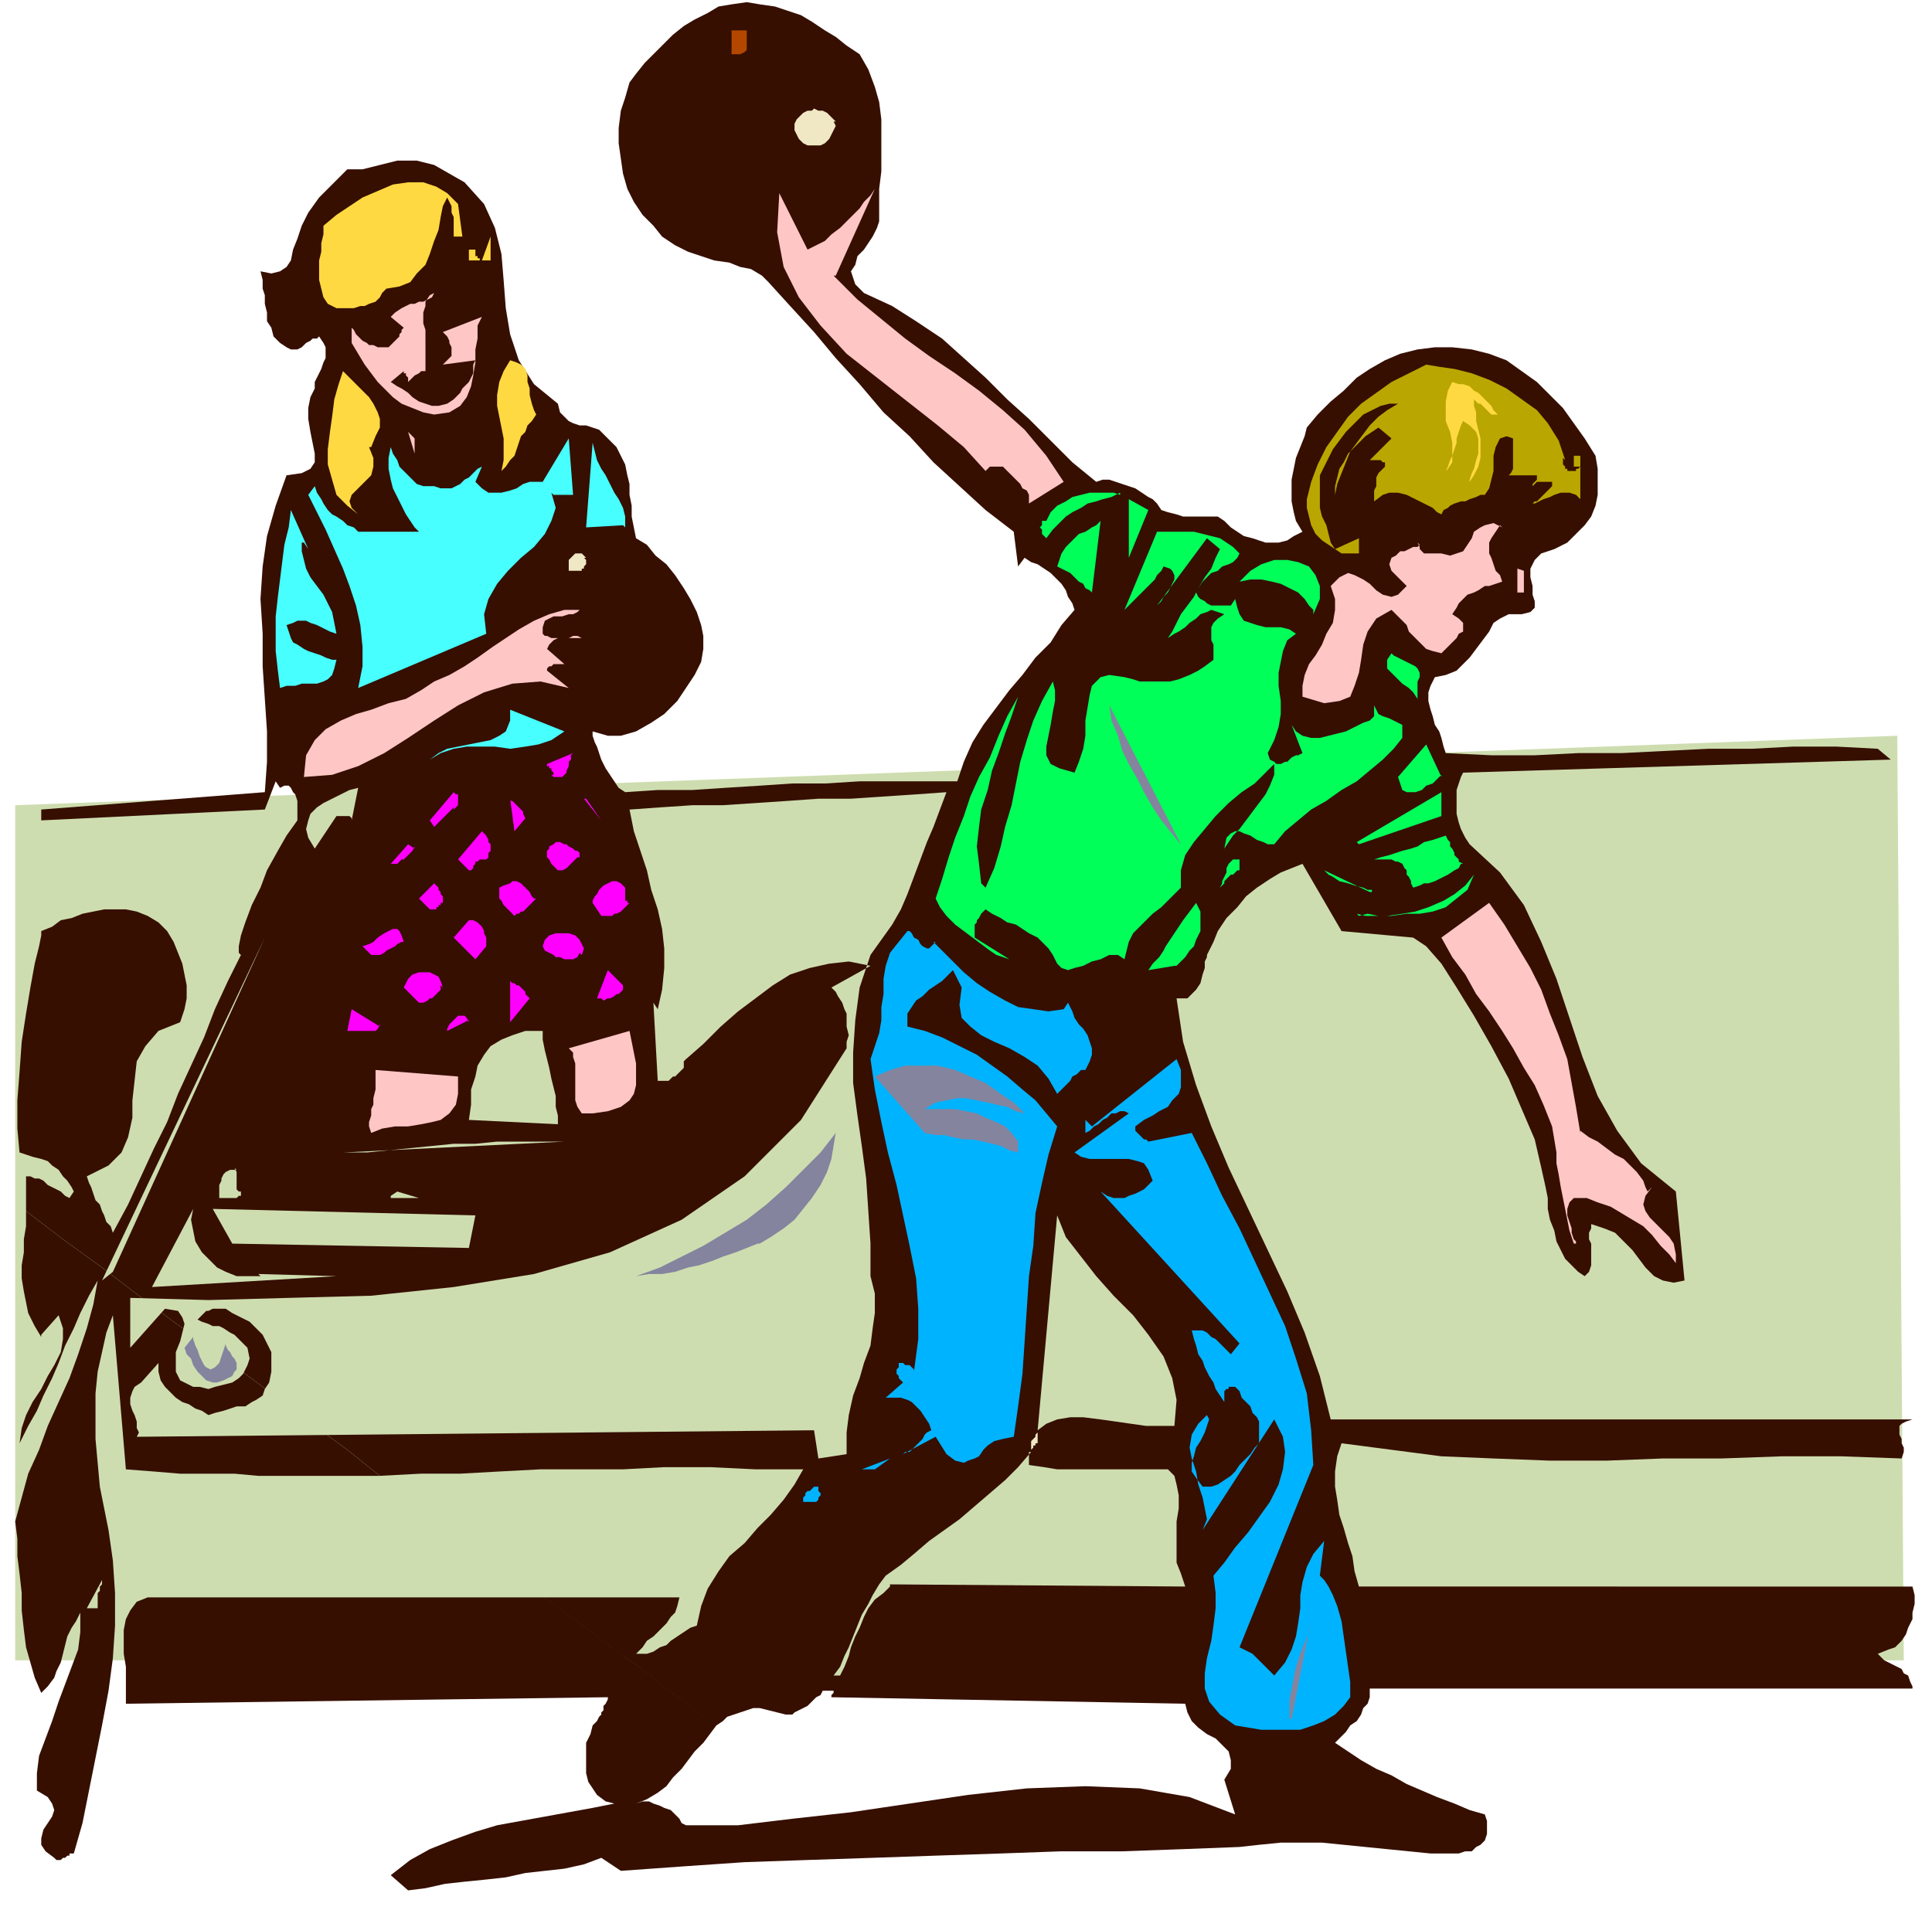 <svg xmlns="http://www.w3.org/2000/svg" fill-rule="evenodd" height="117.333" preserveAspectRatio="none" stroke-linecap="round" viewBox="0 0 890 880" width="118.667"><style>.pen1{stroke:none}.brush2{fill:#ceddaf}.brush3{fill:#360f00}.brush5{fill:#f0e8c4}.brush6{fill:#ffd942}.brush7{fill:#ffc6c6}.brush8{fill:#84849f}.brush10{fill:#47ffff}.brush11{fill:#00ff59}.brush12{fill:#f0f}.brush13{fill:#00b3ff}</style><path class="pen1 brush2" fill-rule="nonzero" d="m877 765-3-426L7 371v394h871z"/><path class="pen1 brush3" fill-rule="nonzero" d="M326 320v2-2zM19 615l8-9 2 6v5l-1 6-3 6-3 5-3 6-4 6-3 6-2 6-1 7 4-8 4-7 3-7 4-8 3-7 3-8 4-8 3-7 4-8 4-7-2 11-3 11-4 12-4 11-5 11-5 11-4 11-5 11-3 11-3 11 1 8v8l1 8 1 9v8l1 9 1 8 2 7 2 7 3 7 3-3 3-4 1-3 2-4 1-4 1-4 1-4 2-4 2-3 2-4v9l-1 8-3 8-3 8-3 8-3 9-3 8-3 8-1 8v8l5 3 2 3 1 3-1 3-2 3-2 3-1 4v3l2 3 4 3 1 1h2l1-1h1l1-1h1v-1h2l4-14 3-15 3-15 3-15 3-16 2-15 1-15v-15l-1-15-2-14-2-10-2-10-1-11-1-11v-21l1-10 2-9 2-9 3-8 6 71 13 1 12 1h25l11 1h56l-15-12-15-11-16-12-16-12-16-12-17-12-16-12-17-13-18-13-17-13v7l-1 6v6l-1 6v6l1 6 1 5 1 5 3 6 3 5z"/><path class="pen1 brush3" fill-rule="nonzero" d="m881 777-1-2-1-3-2-1-1-2-2-1-2-1-2-1-2-1-1-1-2-2 5-2 3-1 3-3 2-3 1-3 2-4v-3l1-4v-4l-1-4H626l-2-7-1-7-2-6-2-7-2-6-1-7-1-6v-7l1-7 2-6 23 3 23 3 24 1 26 1h26l26-1h27l28-1h27l28 1 1-3v-2l-1-2v-2l-1-2v-4l1-1 2-1 3-1H613l-5-20-7-20-8-19-9-19-9-19-9-19-8-19-7-19-6-20-3-20h5l2-2 2-2 2-3 1-4 1-3v-3l1-2v-1l3-6 2-5 4-6 5-5 4-5 5-4 6-4 5-3 5-2 5-2 18 31 33 3 6 4 7 8 7 11 8 13 8 14 8 15 6 14 6 14 3 13 2 9 1 5v5l1 5 2 5 1 5 2 4 2 4 3 3 3 3 3 2 2-2 1-3v-10l-1-2v-3l1-2v-2l6 2 5 2 4 4 4 4 3 4 3 4 4 4 4 2 5 1 5-1-4-41-16-13-11-15-9-16-7-18-6-18-6-18-7-17-8-17-11-15-14-13-2-3-2-4-1-3-1-4v-11l1-3 1-3 1-2 197-6-6-5-19-1h-20l-19 1h-20l-20 1-20 1h-20l-20 1h-20l-21-1-1-3-1-4-1-3-2-3-1-4-1-3-1-4v-4l1-3 2-4 5-1 5-2 3-3 3-3 3-4 3-4 3-4 2-4 3-2 4-2h6l4-1 2-2v-3l-1-3v-4l-1-4v-4l2-4 3-3 6-2 6-3 4-4 4-4 3-4 2-5 1-5v-12l-1-6-5-8-5-7-5-7-6-6-6-6-7-5-7-5-8-3-8-2-9-1h-8l-8 1-8 2-7 3-7 4-6 4-6 6-6 5-6 6-5 6-1 4-2 5-2 5-1 5-1 5v10l1 5 1 4 3 5-4 2-3 2-4 1h-6l-3-1-3-1-4-1-3-2-3-2-3-3-3-2h-16l-3-1-4-1-3-1-2-3-2-2-2-1-3-2-3-2-3-1-3-1-3-1-3-1h-3l-3 1-11-9-10-10-10-10-10-9-10-10-10-9-10-9-12-8-11-7-13-6-4-4-1-3-1-3 2-3 1-4 3-3 2-3 2-3 2-4 1-3V87l1-8V55l-1-8-2-7-3-8-4-7-6-4-5-4-5-3-6-4-5-3-6-2-6-2-7-1-6-1-7 1-6 1-5 3-6 3-5 3-5 4-4 4-5 5-4 4-4 5-3 4-2 7-2 6-1 8v7l1 7 1 7 2 7 3 6 4 6 5 5 4 5 6 4 6 3 6 2 6 2 7 1 5 2 5 1 5 3 3 3 10 11 11 12 10 12 11 12 11 13 12 11 11 12 12 11 12 11 13 10 2 16 3-4 3 2 3 1 3 2 3 2 2 2 3 3 2 3 1 3 2 3 1 3-6 7-5 8-7 7-6 8-6 7-6 8-6 8-5 8-4 9-3 9h-45l-16 1h-15l-15 1-16 1-15 1h-16l-15 1-3-2-2-3-2-3-2-3-2-4-1-3-1-3-1-2-1-3v-2l7 2h6l7-2 7-4 6-4 6-6 4-6 4-6 3-6 1-6v-6l-1-5-2-6-3-6-3-5-4-6-4-5-5-4-4-5-5-3-1-5-1-5v-5l-1-5v-5l-1-4-1-5-2-4-2-4-4-4-2-2-2-2-3-1-3-1h-3l-3-1-2-1-2-2-2-2-1-4-11-9-7-11-4-12-2-12-1-13-1-12-3-12-5-11-9-10-14-8-4-1-4-1h-9l-4 1-4 1-4 1-4 1h-7l-7 7-6 6-5 7-3 6-2 6-2 5-1 5-2 3-3 2-4 1-5-1 1 4v4l1 3v4l1 4v4l2 3 1 4 3 3 3 2 2 1h3l2-1 1-1 1-1 2-1 1-1h2l1-1 2 3 1 2v5l-1 2-1 3-1 2-1 2-1 2v3l-2 4-1 5v5l1 6 1 5 1 5v4l-2 3-4 2-7 1-5 14-4 14-2 14-1 15 1 16v15l1 15 1 15v14l-1 14-103 8v5l103-5 5-13 2 3 2-1h2l1 1 1 2 1 1 1 3v9l-5 7-4 7-5 9-3 8-4 8-3 8-2 6-1 5v3l1 1-6 12-6 13-5 13-6 13-6 13-5 13-6 12-6 13-6 13-7 13-1-3-2-2-1-3-1-2-1-3-2-2-1-3-1-3-1-2-1-3 10-5 6-6 3-7 2-9v-8l1-9 1-9 4-7 6-7 10-4 2-6 1-5v-6l-1-5-1-5-2-5-2-5-3-5-4-4-5-3-5-2-5-1H48l-5 1-5 1-5 2-5 1-4 3-5 2v2l-1 5-2 8-2 11-2 12-2 13-1 14-1 13v13l1 11 3 1 3 1 4 1 3 1 2 2 3 2 2 3 2 2 2 3 1 2-2 3-2-1-2-2-2-1-2-1-2-1-2-2-2-1h-2l-2-1h-2v16l17 13 18 13 17 13 16 12 17 12 16 12 16 12 16 12 15 11 15 12 19-1h18l18-1 19-1h38l19-1h21l21 1h22l-4 7-5 7-6 7-6 6-6 7-7 6-5 7-5 8-3 8-2 9-3 1-3 2-3 2-3 2-2 2-3 1-3 2-3 1h-5l3-3 2-3 3-2 2-2 2-2 2-2 2-3 2-2 1-3 1-4h-62l9 7 10 7 9 7 8 6 9 6 7 6 8 6 7 5 6 5 6 4 3-2 2-2 3-1 3-1 3-1 3-1h3l4 1 4 1 4 1h3l1-1 2-1 2-1 2-1 1-1 2-2 1-1 2-1 1-2h5v1l-1 1v1l163 3 1 4 2 4 3 3 4 3 4 2 3 3 3 3 1 4v4l-3 5 5 16-21-8-23-4-25-1-27 1-27 3-27 4-27 4-27 3-25 3h-24l-2-1-1-2-2-2-2-2-3-1-2-1-3-1-2-1h-3l-3 1 5-2 5-3 4-3 3-4 4-4 3-4 3-4 4-4 3-4 3-4-6-4-6-5-7-5-8-6-7-6-9-6-8-6-9-7-10-7-9-7H68l-5 2-3 4-2 4-1 5v11l1 6v17l222-3v1l-1 2-1 1v2l-1 1v1l-1 1-1 2-1 1-1 1-1 4-2 4v14l1 4 2 3 2 3 4 3 4 1-10 2-11 2-11 2-11 2-11 2-10 3-11 4-10 4-9 5-9 7 8 7 8-1 9-2 9-1 10-1 9-1 9-2 9-1 9-1 9-2 8-3 9 6 28-2 29-2 29-1 30-1 29-1 30-1 28-1h28l28-1 26-1 9-1 10-1h19l10 1 10 1 10 1 10 1 10 1h13l3-1h3l2-2 2-1 2-2 1-3v-6l-1-3-7-2-7-3-8-3-7-3-7-3-7-4-7-3-7-4-6-4-6-4 2-2 3-3 2-3 3-2 2-3 1-3 2-2 1-3v-4h250z"/><path class="pen1" fill-rule="nonzero" style="fill:#b34700" d="M344 14v9l-1 1-2 1h-4V14h7z"/><path class="pen1 brush5" fill-rule="nonzero" d="m384 56 1 2-1 2-1 2-1 2-2 2-2 1h-6l-2-1-2-2-1-2-1-2v-3l1-2 1-1 1-1 1-1 2-1h2l1-1 2 1h2l2 1 1 1 1 1 1 1 1 1z"/><path class="pen1 brush6" fill-rule="nonzero" d="m211 94 2 15h-4v-9l-1-2v-3l-1-2-1-2-2 4-1 5-1 6-2 5-2 6-2 5-4 4-3 4-5 2-6 1-2 2-1 2-2 2-3 1-2 1h-2l-3 1h-8l-4-2-2-3-1-4-1-4v-9l1-4v-4l1-4v-4l6-5 6-4 6-4 7-3 7-3 7-1h7l6 2 5 3 5 5z"/><path class="pen1 brush7" fill-rule="nonzero" d="m384 127 11 11 11 9 11 9 11 8 12 8 11 8 11 9 10 9 10 12 8 12-16 10v-4l-1-2-2-1-1-2-2-2-1-1-2-2-2-2-1-1h-6l-1 1-1 1-10-11-12-10-14-11-14-11-14-11-12-13-10-13-7-14-3-16 1-18 13 26 4-2 4-2 3-3 4-3 3-3 3-3 3-3 2-3 3-3 2-3-18 40z"/><path class="pen1 brush8" fill-rule="nonzero" d="m193 107-5 18 5-18z"/><path class="pen1 brush6" fill-rule="nonzero" d="M218 120h-2v-5h3v3h1v1h1v1h1l4-11v11h-7z"/><path class="pen1 brush7" fill-rule="nonzero" d="M196 158v13h1-3l-1 1-2 1-1 1-1 1-1 1v-2l-1-1v-1h-1v-1l-6 5 3 2 2 1 3 2 2 2 3 2 3 1 3 1h3l4-1 3-2 2-2 1-1 1-2 2-2 1-1 1-2 1-2v-4l1-2-15 2 1-1 1-1 1-1 1-1v-4l-1-2v-1l-1-2-2-2 18-7-2 4v6l-1 5v6l-1 6-1 5-2 5-3 4-5 3-7 1-5-1-5-2-5-2-4-3-3-3-4-4-3-4-3-4-3-5-3-5v-7l1 1 1 2 1 1 2 2 2 1 1 1h2l2 1h5l1-1 1-1 1-1 1-1 1-1v-1l1-1v-1l1-1-6-5 2-2 3-2 2-1 2-1h2l2-1h2l2-1 2-1 1-2-2 1-2 3v2l-1 3v5l1 3v6z"/><path class="pen1 brush6" fill-rule="nonzero" d="m247 191-2 3-2 2-1 3-2 2-1 3-1 3-1 3-2 2-2 3-2 2 1-5v-10l-1-5-1-5-1-5v-5l1-6 2-5 3-5 3 1 2 1 2 2 1 3v3l1 3v3l1 4 1 3 1 2z"/><path class="pen1" fill-rule="nonzero" style="fill:#baa600" d="M720 211v3l1 1v1h1v1h4v-1h1l1-1h-3v-5h3v20l-2-2-3-1h-4l-3 1-2 1-3 1-2 1-2 1h-2 1l1-1h1l1-1 1-1 1-1 1-1 1-1 1-1 1-1v-2h-7l-2 2h-1v1-1h1v-1l1-1 1-1v-2h-13l1-1 1-2v-14l-3-1-3 1-1 2-1 2-1 4v7l-1 4-1 4-2 3h-2l-2 1-3 1-2 1h-2l-3 1-2 1-1 1-2 1-1 2-2-1-2-2-4-2-4-2-4-2-4-1h-4l-3 1-4 3-2 4 1-2 1-2v-5l1-2v-4l1-2 2-2 1-1v-2h-1l-1-1h-5l10-10-6-5-3 2-3 2-3 3-2 2-3 3-2 4-2 3-1 4-1 4v4l1-5 2-5 2-5 2-5 3-4 3-4 3-4 4-4 4-3 5-3h-4l-4 1-4 2-4 2-4 4-4 4-3 4-3 4-2 4-2 4-2 4v15l1 4 2 4 1 4 1 4 2 3 11-5v7h-8l-3-2-3-2-3-2-3-3-2-4-1-4-1-4v-4l2-8 3-8 4-8 5-7 5-7 6-6 7-5 7-5 8-4 8-4 6 1 7 1 8 2 8 3 8 4 7 5 7 5 5 6 5 8 3 9z"/><path class="pen1 brush6" fill-rule="nonzero" d="m170 206 2 5v4l-1 4-2 2-3 3-2 2-2 2-1 3 1 3 3 3-5-4-5-5-2-7-2-7v-7l1-8 1-7 1-8 2-7 2-6 3 3 3 3 3 3 3 3 2 3 2 4 1 3v4l-2 4-2 5zm519-15h-2l-1-1-1-1-1-1-1-1-1-1h-1l-1-1-1-1v3l1 3v4l1 4 1 4v9l-1 4-2 4-2 3v-1l1-3 1-2 1-4 1-3v-7l-1-3-3-3-3-2-1 2-1 3-1 3v2l-1 3-1 3-1 2-1 3-1 2-2 2 3-3 2-3v-9l-1-5-2-5v-9l1-5 2-4 3 1h2l3 1 2 2 2 1 2 2 2 2 2 2 1 2 2 2z"/><path class="pen1 brush7" fill-rule="nonzero" d="m191 209-3-10 3 3v8z"/><path class="pen1 brush10" fill-rule="nonzero" d="m254 227 2 7-2 6-3 6-5 6-6 5-6 6-5 6-4 7-2 7 1 9-59 25 2-10v-9l-1-10-2-9-3-9-3-8-4-9-4-9-4-8-4-8 3-4 1 3 2 3 1 2 2 3 2 2 2 1 3 2 2 2 3 1 2 2h28l-2-2-2-3-2-3-2-4-2-4-2-4-1-4-1-5v-5l1-5 1 3 2 3 1 3 2 2 2 2 2 2 2 2 3 1h5l3 1h5l2-1 2-1 2-2 2-1 2-2 2-2 2-1-3 7 3 3 3 2h6l4-1 3-1 3-2 3-1h6l12-20 2 26h-9zm33 15-17 1 3-39 1 4 1 4 2 4 2 3 2 4 2 4 2 3 2 4 1 4v5z"/><path class="pen1 brush11" fill-rule="nonzero" d="m516 227-4 2-4 1-3 1-4 1-3 2-4 2-3 2-3 3-3 3-3 4-1-1-1-1v-2l-1-1 1-1v-2h2l2-4 3-3 4-2 3-2 4-1 4-1h11l3 1zm4 30v-27l9 5-9 22z"/><path class="pen1 brush10" fill-rule="nonzero" d="M139 250v4l1 4 1 4 2 4 3 4 3 4 2 4 2 4 1 5 1 5-3-1-2-1-2-1-2-1-3-1-2-1h-4l-2 1-3 1 1 3 1 3 1 2 2 1 3 2 2 1 3 1 3 1 2 1 3 1h2l-1 4-1 3-2 2-2 1-3 1h-7l-3 1h-4l-3 1-1-8-1-9v-16l1-9 1-8 1-8 1-8 2-8 1-8 8 18-2-3z"/><path class="pen1 brush11" fill-rule="nonzero" d="m503 273-1-1-2-1-1-2-2-1-1-1-2-2-1-1-2-1-2-1-2-1 1-3 1-3 2-3 2-2 2-2 2-2 3-1 3-2 2-1 2-2-4 33z"/><path class="pen1 brush7" fill-rule="nonzero" d="m691 242-2 3-2 3-1 2v5l1 2 1 3 1 3 2 2 1 3-3 1-3 1h-2l-3 2-2 1-3 1-2 2-2 2-1 2-2 3 3 2 2 2v4l-2 1-1 2-2 2-2 2-2 2-1 1-4-1-3-1-2-2-2-2-2-2-2-2-1-3-2-2-3-3-2-2-7 4-4 6-2 6-1 7-1 6-2 6-2 5-5 2-7 1-10-3v-5l1-5 2-5 3-4 3-5 2-5 3-5 1-6v-5l-2-6 4-4 4-2 3 1 4 2 3 2 3 3 3 2 4 1 3-1 4-4-7-7-1-3 1-3 2-1 2-2h2l2-1 2-1h2l1-1-1-1 1 2v1l1 1 1 1h8l4 1 3-1 3-1 2-3 2-3 1-3 3-2 2-1 4-1 4 2z"/><path class="pen1 brush11" fill-rule="nonzero" d="m571 255-1 2-2 2-2 1-3 1-2 2-3 1-2 2-2 2-2 3-1 2 1 2 1 1 2 1 1 1 2 1h9l2-3 1 4 1 3 2 3 3 1 3 1 4 1h7l4 1 3 2-4 3-2 5-1 5-1 5v6l1 7v6l-1 6-2 6-3 6 1 3 2 1 1 1h2l2-1h1l2-2 2-1h1l2-1-5-13 2 3 3 2 4 1h4l4-1 4-1 4-1 4-2 4-2 3-1 1-1 1-1v-9 4l1 2 1 2 2 1 3 1 2 1 2 1 2 1v6l-4 5-5 5-6 5-6 5-7 4-7 5-7 4-6 5-6 5-5 6h-3l-2-1-3-1-3-2-3-1-2-1h-2l-2 1-2 2-1 5 2-3 2-3 3-3 3-4 3-4 3-4 3-4 2-4 2-5v-5l-4 4-5 5-6 4-6 5-6 6-5 6-5 6-4 6-2 7v8l-3 3-3 3-3 3-4 3-3 3-3 3-3 3-2 4-1 4-1 4-3-2h-4l-4 2-4 1-4 2-4 1-3 1-3-1-2-2-2-4-2-3-3-3-2-2-4-2-3-2-3-2-4-1-3-2-4-2-3-2-1 1-1 1-1 2-1 1v1l-1 1v6l16 10-3-1-3-1-3-2-4-3-4-3-4-3-4-3-4-4-3-4-2-4 3-9 3-10 3-9 4-10 3-9 4-9 5-9 4-10 4-9 5-9-3 9-3 8-3 9-3 8-2 9-3 9-1 8-1 9 1 8 1 9 2 2 4-9 3-10 2-9 3-10 2-10 2-10 3-10 3-9 4-9 5-9 1 4v5l-1 5-1 6-1 5-1 5v4l2 4 4 2 7 2 2-5 2-6 1-6v-7l1-6 1-6 1-4 4-4 4-1 7 1 4 1 3 1h14l4-1 5-2 4-2 3-2 4-3v-7l-1-2v-6l1-2 2-2 3-2-3-1-3-1-2 1-3 1-2 2-3 2-2 2-3 2-2 1-3 2 2-3 2-4 2-4 3-4 3-4 2-4 3-5 3-4 2-5 2-4-6-5-23 31 2-2 1-2 2-2 1-2 1-2 1-2v-2l-1-2-1-1-3-1-1 2-2 2-1 2-2 2-2 2-2 2-2 2-2 2-2 2-2 2 15-36h17l4 1 4 1 4 1 3 2 3 2 3 3z"/><path class="pen1 brush5" fill-rule="nonzero" d="m269 257 1 1v2l-1 1v1h-1v1h-6v-5l1-1 1-1 1-1h3l1 1 1 1z"/><path class="pen1 brush11" fill-rule="nonzero" d="M605 283v-2l-2-2-2-3-3-3-4-2-4-2-4-1-5-1h-5l-5 1 5-5 5-3 6-2h6l5 1 5 2 3 4 2 5v6l-3 7z"/><path class="pen1 brush7" fill-rule="nonzero" d="m699 262 3 1v10h-3v-10zm-432 19-1 1-2 1h-2l-3 1h-4l-2 1-2 1-1 3v3l1 1h1l2 1h8l2-1h2l2 1h-11l-2 1-1 1-1 1-1 2 8 7h-5l-1 1h-1l-1 1v1l10 8-13-3-13 1-13 4-12 6-11 7-12 8-11 7-12 6-12 4-13 1 1-10 4-7 5-5 7-4 7-3 7-2 8-3 8-2 7-4 6-4 7-3 7-4 6-4 7-5 6-4 6-4 7-4 7-3 7-2h8z"/><path class="pen1 brush11" fill-rule="nonzero" d="M653 314v11-3l-2-3-2-2-3-2-3-3-2-2-2-2v-4l2-3 1 1 2 1 2 1 2 1 2 1 2 1 1 1 1 2v2l-1 2z"/><path class="pen1 brush8" fill-rule="nonzero" d="m543 388-4-5-4-5-4-6-4-7-3-6-4-7-3-6-2-7-3-7-1-7 33 64z"/><path class="pen1 brush10" fill-rule="nonzero" d="m260 337-6 4-6 2-6 1-7 1-7-1h-13l-6 1-6 2-5 3 4-3 4-2 5-1 5-1 5-1 5-1 4-2 3-2 2-5v-5l25 10z"/><path class="pen1 brush11" fill-rule="nonzero" d="m664 357-2 2-2 2-3 1-2 2-3 1h-4l-2-1-1-3-1-3 13-15 7 15z"/><path class="pen1 brush12" fill-rule="nonzero" d="M254 357h1v-1l-1-1v-1h-1v-1h-1v-1l12-5-1 1v2l-1 1v2l-1 2v1l-1 1-1 1h-4z"/><path class="pen1 brush2" fill-rule="nonzero" d="m162 377-1-1h-6l-10 15-3-5-1-4 1-4 1-3 3-3 3-2 4-2 4-2 4-2 4-1-3 15z"/><path class="pen1 brush12" fill-rule="nonzero" d="m209 372-9 9-2-3 11-13 1 1h1v5l-1 1-1 1z"/><path class="pen1 brush2" fill-rule="nonzero" d="m436 365-3 8-3 8-3 7-3 8-3 8-3 8-3 7-4 7-5 7-5 7-5 15-2 15-1 15v14l2 15 2 14 2 15 1 15 1 15v15l2 8v9l-1 7-1 8-3 8-2 7-3 8-2 9-1 8v10l-13 2-2-13-312 3 1-2-1-2v-3l-1-3-1-2-1-3v-3l1-3 1-2 3-2 8-9v4l1 4 2 3 2 2 3 3 3 2 3 1 3 2 3 1 3 2 3-1 4-1 3-1 3-1h4l3-2 2-1 3-2 1-3 2-3 1-5v-9l-2-4-2-4-3-3-3-3-4-2-4-2-3-2h-6l-2 1h-1l-1 1-1 1-1 1-1 1 2 1 3 1 2 1h3l2 1 3 2 2 1 2 2 2 2 2 2 1 5-1 3-2 4-2 2-3 2-4 1-4 1-3 1-4-1h-3l-6-3-2-4v-9l2-5 1-4 1-4-1-3-2-3-6-1-16 18v-23l36 1 37-1 38-1 38-4 37-6 35-10 33-15 29-20 26-26 21-33v-3l1-3-1-4v-6l-1-2-1-3-2-3-1-2-2-2 18-10-10-2-9 1-9 2-9 3-8 5-8 6-8 6-8 7-8 8-8 7-1 1v3l-1 1-1 1-1 1-1 1h-1l-1 1-1 1h-5l-2-36 2 3 2-9 1-10v-9l-1-9-2-9-3-9-2-9-3-9-3-9-2-10 14-1 15-1h14l15-1 15-1 14-1h15l15-1 15-1 14-1z"/><path class="pen1 brush11" fill-rule="nonzero" d="m625 388 39-23v11l-38 13z"/><path class="pen1 brush12" fill-rule="nonzero" d="m242 377-5 6-2-15v1h1l1 1 1 1 1 1 1 1 1 1v1l1 2v1zm27-9 8 10-7-10zm-45 28h-3l-1 1h-1v1l-1 1v1l-1 1h-1l-5-5 11-13 1 1 1 1 1 2v1l1 1v3l-1 1v2l-1 1z"/><path class="pen1 brush11" fill-rule="nonzero" d="m673 398-1 2-2 1-3 2-2 1-2 1-2 1-3 1h-2l-2 1-3 1-1-2v-1l-1-2-1-1v-2l-1-1-1-2-2-1h-1l-2-1h-8l3-1 4-1 3-1 3-1 4-1 3-1 3-2 4-1 3-1 3-1 1 2 1 1v2l1 1 1 2v1l1 1 1 1v1l2 1z"/><path class="pen1 brush12" fill-rule="nonzero" d="m191 390-1 2-1 1-1 1-1 1-1 1h-1l-1 1-1 1h-3l8-9 3 2zm76 3v2h-1l-1 1-1 1-1 1-1 1-1 1-2 1h-2l-1-1-1-1-1-1-1-2-1-1v-3l1-1v-1l2-1 1-1h2l2 1h1l1 1 2 1 1 1h1l1 1 1 1z"/><path class="pen1 brush11" fill-rule="nonzero" d="M571 401h-1l-1 1-1 1h-1l-1 1-1 1-1 1v1l-1 1-1 1 1-2v-1l1-2 1-2v-2l1-2 1-1 1-1h3v5zm60 10h1v-1h-2l-2-1-4-1-3-1-4-1-3-2-2-1-2-2 21 10zm-6 10 4 1h10l7-1 6-1 6-2 7-3 5-3 5-4 4-5-3 7-5 4-5 4-6 2-6 1h-6l-7 1h-6l-5-1-4 1z"/><path class="pen1 brush12" fill-rule="nonzero" d="M203 416v1h-1v1h-1v1h-3l-5-5 7-7 1 1 1 1v1l1 1v1l1 1v3zm44-2-1 1-1 1-1 1-1 1-1 1-1 1h-1l-1 1h-1l-1 1-2-2-1-1-2-2-1-2-1-1v-5l2-1 3-1 1-1h2l2 1 1 1 1 1 1 1 1 1 1 2 1 1h1zm43 2-1 1-1 1-1 1-1 1-2 1h-1l-1 1h-5l-4-6v-1l1-2 1-1 1-2 2-2 2-1 2-1h2l2 1 2 2v6h1v1h1z"/><path class="pen1 brush11" fill-rule="nonzero" d="m541 445-12 2 2-3 3-3 2-3 1-2 2-3 2-3 2-3 2-3 3-4 3-4 2 4v9l-2 4-1 3-2 2-2 3-2 2-2 2z"/><path class="pen1 brush7" fill-rule="nonzero" d="m728 521 4 3 4 2 4 3 4 3 4 2 3 3 3 3 3 4 1 3 1 2 2-2-3 4-1 4 1 3 2 3 3 3 3 3 3 3 2 3 1 5v4l-3-4-4-4-4-5-4-4-5-3-5-3-5-3-6-2-5-2h-6l-2 2-1 3v3l1 3 1 3v2l1 3 1 1v1h-1l-2-6-1-5-1-5-1-5-1-5-1-6-1-5v-5l-1-6-1-6-4-10-4-9-5-8-5-9-5-8-6-9-6-8-5-9-6-8-5-9 22-16 7 10 6 10 6 10 5 10 4 11 4 10 4 11 2 11 2 11 2 12z"/><path class="pen1 brush12" fill-rule="nonzero" d="m224 436-5 6-10-10 7-8h2l2 1 1 1 1 1 1 2v1l1 2v4zm-39-2-2 1-1 1-2 1-2 1-1 1-2 1h-4l-1-1-3-3 3-1 2-1 2-2 3-2 2-1 2-1h2l1 1 1 2 1 3zm82 5-1 2-2 1h-4l-2-1h-2l-1-1-2-1-2-1-1-2 1-3 2-2 3-1h6l3 1 2 2 1 2 1 2-1 3z"/><path class="pen1 brush13" fill-rule="nonzero" d="m430 434 5 5 4 4 5 5 6 5 6 4 7 4 6 3 7 1 7 1 7-1 2-3 2 4 1 3 2 3 2 2 2 3 1 3 1 3v3l-1 3-2 4h-2l-1 1-1 1-2 1-1 2-1 1-1 1-1 1-2 2-1 1-4-7-5-6-6-4-7-4-7-3-6-3-5-4-4-4-1-6 1-8-4-8-2 2-3 3-3 2-3 2-3 3-3 2-2 3-2 3v6l8 2 8 3 8 4 8 4 7 5 7 5 7 6 6 5 5 6 5 6-4 13-3 13-3 14-1 15-2 14-1 15-1 15-1 15-2 15-2 14-5 1-4 1-3 2-2 2-2 3-2 1-3 1-2 1-4-1-4-3-5-8-15 8 1-1h2l1-1 1-1 2-2 1-1 1-1 1-2 1-1 2-1-1-3-2-3-2-3-2-2-2-2-2-1-3-1h-7l8-7-1-1-1-1v-1l-1-1v-2l1-1v-2h2l1 1h2l1 1 1 1v1l2-15v-14l-1-14-3-15-3-14-3-14-4-15-3-14-3-15-2-14 2-6 2-6 1-6v-6l1-6v-7l1-6 2-6 4-5 4-5h1l1 1 1 2 2 1 1 2 1 1 2 1h1l1-1 2-2z"/><path class="pen1 brush2" fill-rule="nonzero" d="m47 590 75-158-70 154-5 4z"/><path class="pen1 brush12" fill-rule="nonzero" d="M203 454v2l-1 1-1 1-1 1-1 1h-1l-1 1-2 1h-2l-7-7 1-2 1-2 2-2 3-1h5l2 1 2 1 1 2 1 3zm84 0v2l-1 1-1 1h-1l-1 1-2 1h-1l-2 1-1-1h-2l5-13 8 8zm-43 6-9 11v-19l1 1h1l1 1h1l1 1 1 1 1 1v1l1 1 1 1zm-69 12-1 2-1 1h-13l2-10 13 8zm41-2-10 5v-1l1-2 1-1 1-1 1-1 1-1h3l1 1 1 2z"/><path class="pen1 brush2" fill-rule="nonzero" d="m257 518-41-2 1-7v-7l2-6 1-5 3-5 3-4 5-3 5-2 6-2h8v4l1 5 1 4 1 4 1 5 1 4 1 4v5l1 4v5z"/><path class="pen1 brush7" fill-rule="nonzero" d="M273 513h-5l-2-3-1-3v-17l-1-3v-2l-2-2 28-8 1 5 1 5 1 5v10l-1 4-2 3-4 3-6 2-7 1z"/><path class="pen1 brush8" fill-rule="nonzero" d="m472 513-4-1-4-2-5-1-4-1-5-1-5-1h-4l-5 1-5 1-5 3h14l5 1 5 1 4 2 5 2 4 2 3 3 3 4v5l-4-1-4-2-4-1-4-1-5-1h-4l-5-1-4-1h-4l-5-1-23-26 7-3 7-2h15l8 2 7 3 7 3 7 5 6 4 5 5z"/><path class="pen1 brush13" fill-rule="nonzero" d="M523 518v3l1 1 1 1 1 1 1 1h1l1 1 20-4 7 14 7 15 8 15 7 15 7 15 7 15 5 15 5 16 2 17 1 16-34 84 2 1 2 1 2 1 1 1 2 2 1 1 2 2 1 1 2 2 1 1 5-6 3-6 2-6 1-6 1-7v-6l1-6 2-7 3-6 5-6-2 16 2 2 2 3 2 4 2 5 2 7 1 7 1 7 1 7 1 7v7l-3 4-4 4-5 3-5 2-6 2h-18l-6-1-6-1-7-5-5-6-2-6v-7l1-7 2-8 1-7 1-8v-7l-1-8 5-6 5-7 6-7 5-7 5-7 4-8 2-7 1-8-1-7-4-8-33 51 2-5-1-5-1-5-2-6-1-6-2-6-1-5 1-6 3-5 4-4 1 2-1 3-1 3-2 4-2 3-1 4-1 3v4l2 3 3 4h4l3-1 3-2 3-2 2-2 2-3 3-3 2-2 2-3 2-2v-10l-1-2-2-2-1-3-2-2-2-2-1-3-2-2h-3v1h-1l-1 1v5l-2-3-2-3-1-3-2-3-2-4-1-3-2-3-1-4-1-3-1-4h5l2 1 2 2 2 1 2 2 2 2 1 1 2 2 4-5-64-70 3 2 3 1h5l2-1 3-1 2-1 2-1 2-2 2-2-2-5-2-3-3-1-4-1h-18l-4-1-3-2 25-18-2-1h-2l-2 1h-2l-2 2-2 1-2 2-2 1-2 2-2 1v-6l3 3 39-31 2 5v8l-1 3-3 3-2 3-4 2-3 2-4 2-4 3z"/><path class="pen1 brush7" fill-rule="nonzero" d="M211 496v8l-1 5-3 4-4 3-4 1-5 1-6 1h-6l-6 1-5 2-1-3v-2l1-3v-3l1-2v-3l1-4v-9l38 3z"/><path class="pen1 brush8" fill-rule="nonzero" d="m349 573-5 2-5 2-6 2-5 2-6 2-5 1-6 2-6 1h-6l-6 1 11-4 10-5 10-5 10-6 10-6 9-7 9-8 8-8 8-8 7-9-1 6-1 6-2 6-3 6-4 6-4 5-4 5-5 4-6 4-5 3z"/><path class="pen1 brush2" fill-rule="nonzero" d="m260 526-102 5h11l10-1 10-1 10-1 10-1h10l10-1h31zm-152 12 1 2v8l1 1h1v2h-1l-1 1h-8v-6l1-2v-1l1-2 1-1 2-1h3zm72 13 3-2 10 3h-13zm18-2h85-85zm-79 38 36 1-85 5 19-36-1 5 1 5 1 5 3 5 3 3 4 4 4 2 5 2h11z"/><path class="pen1 brush2" fill-rule="nonzero" d="m216 575-109-2-9-16 121 3-3 15z"/><path class="pen1 brush8" fill-rule="nonzero" d="m101 628 3-9v1l1 2 1 1 1 2 1 1 1 2v3l-1 1-1 2-4 2-3 1h-2l-3-1-2-2-2-2-2-3-1-3-2-2-1-3 4-5v1l1 3 1 2 1 3 1 2 1 2 1 1 2 1 2-1 2-2z"/><path class="pen1 brush13" fill-rule="nonzero" d="m397 677 13-5-7 5h-5zm-20 7v3l1 1v1l-1 1v1l-1 1h-6v-2l1-1v-1l1-1h1l1-1 1-1h2z"/><path class="pen1 brush2" fill-rule="nonzero" d="M45 741h-5l7-13v2l-1 1v2l-1 1v7z"/><path class="pen1 brush8" fill-rule="nonzero" d="M594 792v-9l1-5 1-5 1-5 2-6 2-5 2-5 1-6 1-5-10 51z"/><path class="pen1 brush2" fill-rule="nonzero" d="m541 657 1-12-2-10-4-10-7-10-7-9-9-9-8-9-7-9-7-9-4-10-9 99 4-3 5-2 6-1h6l8 1 7 1 7 1 7 1h14z"/><path class="pen1 brush5" fill-rule="nonzero" d="M478 659v1l-1 1v1l-1 1-1 1v5-1l1-1v-1h1v-1h1v-6z"/><path class="pen1 brush2" fill-rule="nonzero" d="m410 730 136 1-2-6-2-5v-19l1-6v-6l-1-5-1-4-3-3h-51l-6-1-7-1v-6h1l-6 7-6 6-7 6-7 6-7 6-7 5-7 5-7 6-6 5-7 5-3 4-3 5-2 4-3 5-2 5-2 5-2 5-2 4-2 5-3 4h3l2-4 2-5 1-4 2-5 2-4 2-5 2-4 3-4 4-3 3-3z"/></svg>
